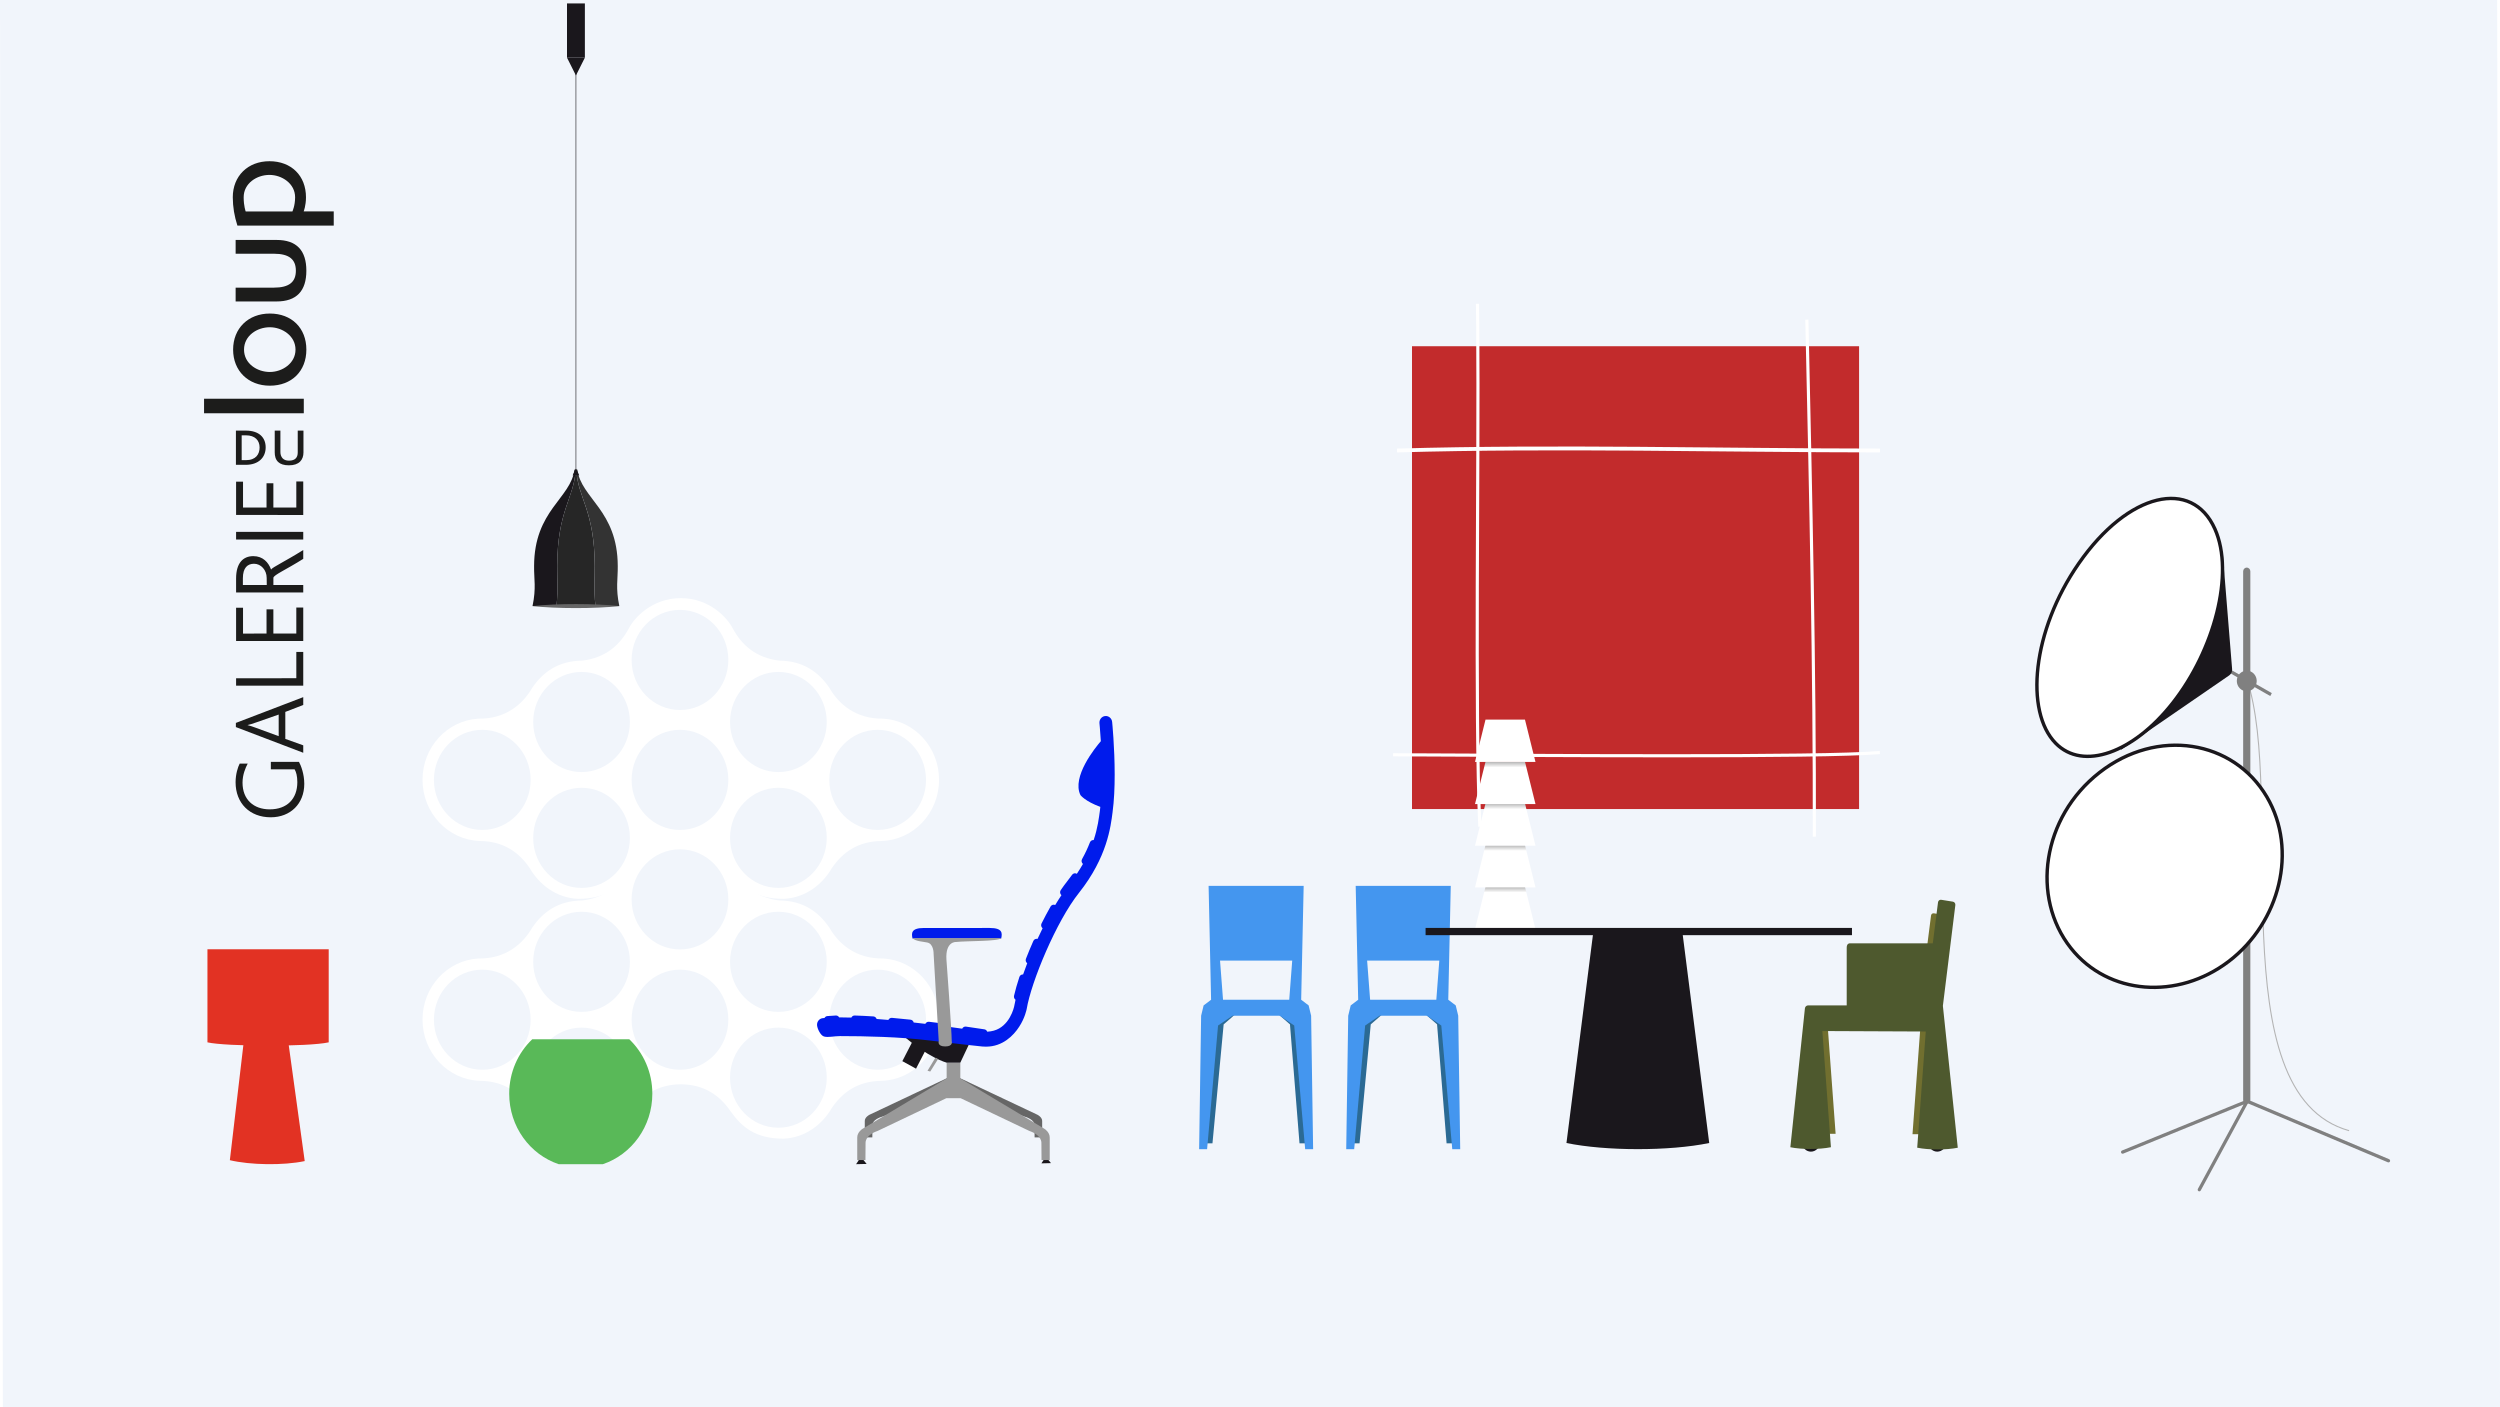 <svg width="2800" height="1576" viewBox="0 0 2800 1576" fill="none" xmlns="http://www.w3.org/2000/svg">
<g clip-path="url(#clip0_892_353)">
<path d="M2800 1576H3.21L0 0H2796.79L2800 1576Z" fill="#F1F5FB"/>
<path d="M762.5 1214.39C736.06 1214.61 718.74 1227.08 706.81 1244.54L706.79 1244.56C694.03 1262.53 678.77 1275.33 647.3 1275.32C622.95 1274.25 603.73 1259.12 593.2 1240.7L593.18 1240.68C581.26 1223.22 563.94 1210.74 537.49 1210.53C501.82 1209.37 473.23 1179.17 473.23 1141.96C473.23 1105.4 500.86 1075.61 535.66 1073.51C566.53 1074.02 585.73 1057.11 596.26 1038.7L596.28 1038.69C608.2 1021.24 625.53 1008.75 651.96 1008.54C678.23 1005.45 694.19 991.14 704.26 972.47C710.27 960.61 730.18 938.58 762.48 938.5C794.78 938.58 814.69 960.61 820.7 972.47C830.78 991.14 846.73 1005.45 873.01 1008.54C899.45 1008.74 916.77 1021.23 928.69 1038.69L928.71 1038.7C939.23 1057.12 958.44 1074.02 989.31 1073.51C1024.11 1075.61 1051.74 1105.4 1051.74 1141.96C1051.74 1179.17 1023.14 1209.38 987.47 1210.53C961.04 1210.74 943.72 1223.22 931.8 1240.68L931.77 1240.7C921.26 1259.12 902.03 1274.25 877.68 1275.32C846.22 1275.33 830.95 1262.53 818.2 1244.56L818.18 1244.54C806.26 1227.08 788.94 1214.6 762.5 1214.39ZM651.33 1150.93C621.42 1150.93 597.17 1176.03 597.17 1206.99C597.17 1237.98 621.42 1263.07 651.33 1263.07C681.25 1263.07 705.5 1237.97 705.5 1206.99C705.5 1176.03 681.25 1150.93 651.33 1150.93ZM761.57 1086.01C731.66 1086.01 707.4 1111.11 707.4 1142.08C707.4 1173.06 731.66 1198.14 761.57 1198.14C791.48 1198.14 815.74 1173.06 815.74 1142.08C815.74 1111.1 791.48 1086.01 761.57 1086.01ZM540.15 1086.01C510.23 1086.01 485.99 1111.11 485.99 1142.08C485.99 1173.06 510.24 1198.14 540.15 1198.14C570.06 1198.14 594.32 1173.06 594.32 1142.08C594.32 1111.1 570.06 1086.01 540.15 1086.01ZM651.33 1021.17C621.42 1021.17 597.17 1046.29 597.17 1077.25C597.17 1108.22 621.42 1133.32 651.33 1133.32C681.25 1133.32 705.5 1108.23 705.5 1077.25C705.5 1046.29 681.25 1021.17 651.33 1021.17ZM761.57 951.22C731.66 951.22 707.4 976.32 707.4 1007.29C707.4 1038.26 731.66 1063.37 761.57 1063.37C791.48 1063.37 815.74 1038.26 815.74 1007.29C815.74 976.32 791.48 951.22 761.57 951.22ZM817.64 1206.98C817.64 1237.97 841.9 1263.06 871.81 1263.06C901.72 1263.06 925.97 1237.96 925.97 1206.98C925.97 1176.03 901.72 1150.92 871.81 1150.92C841.89 1150.93 817.64 1176.03 817.64 1206.98ZM928.82 1142.07C928.82 1173.05 953.07 1198.13 982.99 1198.13C1012.9 1198.13 1037.16 1173.05 1037.16 1142.07C1037.16 1111.1 1012.9 1086 982.99 1086C953.08 1086.01 928.82 1111.1 928.82 1142.07ZM817.64 1077.25C817.64 1108.22 841.9 1133.32 871.81 1133.32C901.72 1133.32 925.97 1108.23 925.97 1077.25C925.97 1046.29 901.72 1021.17 871.81 1021.17C841.89 1021.17 817.64 1046.29 817.64 1077.25Z" fill="white"/>
<path d="M762.5 945.78C736.06 946 718.74 958.47 706.81 975.94L706.79 975.96C694.03 993.93 678.77 1006.73 647.3 1006.71C622.95 1005.64 603.73 990.5 593.2 972.1L593.18 972.08C581.26 954.62 563.94 942.14 537.49 941.92C501.82 940.78 473.23 910.57 473.23 873.37C473.23 836.8 500.86 807 535.66 804.9C566.53 805.41 585.73 788.52 596.26 770.11L596.28 770.09C608.2 752.63 625.53 740.14 651.96 739.94C678.23 736.85 694.19 722.54 704.26 703.88C710.27 692.01 730.18 669.98 762.48 669.9C794.78 669.98 814.69 692.01 820.7 703.88C830.78 722.54 846.73 736.85 873.01 739.94C899.45 740.15 916.77 752.63 928.69 770.09L928.71 770.11C939.23 788.52 958.44 805.41 989.31 804.9C1024.11 807 1051.74 836.8 1051.74 873.37C1051.74 910.57 1023.14 940.78 987.47 941.92C961.04 942.14 943.72 954.62 931.8 972.08L931.77 972.1C921.26 990.5 902.03 1005.64 877.68 1006.71C846.22 1006.73 830.95 993.92 818.2 975.96L818.18 975.94C806.26 958.48 788.94 946 762.5 945.78ZM651.33 882.32C621.42 882.32 597.17 907.44 597.17 938.4C597.17 969.38 621.42 994.48 651.33 994.48C681.25 994.48 705.5 969.38 705.5 938.4C705.5 907.43 681.25 882.32 651.33 882.32ZM761.57 817.39C731.66 817.39 707.4 842.49 707.4 873.47C707.4 904.44 731.66 929.55 761.57 929.55C791.48 929.55 815.74 904.44 815.74 873.47C815.74 842.5 791.48 817.39 761.57 817.39ZM540.15 817.39C510.23 817.39 485.99 842.49 485.99 873.47C485.99 904.44 510.24 929.55 540.15 929.55C570.06 929.55 594.32 904.44 594.32 873.47C594.32 842.5 570.06 817.39 540.15 817.39ZM651.33 752.57C621.42 752.57 597.17 777.67 597.17 808.65C597.17 839.62 621.42 864.72 651.33 864.72C681.25 864.72 705.5 839.62 705.5 808.65C705.5 777.68 681.25 752.57 651.33 752.57ZM761.57 683.06C731.66 683.06 707.4 708.16 707.4 739.13C707.4 770.1 731.66 795.21 761.57 795.21C791.48 795.21 815.74 770.1 815.74 739.13C815.74 708.16 791.48 683.06 761.57 683.06ZM817.64 938.39C817.64 969.37 841.9 994.47 871.81 994.47C901.72 994.47 925.97 969.37 925.97 938.39C925.97 907.43 901.72 882.31 871.81 882.31C841.89 882.32 817.64 907.43 817.64 938.39ZM928.82 873.47C928.82 904.44 953.07 929.55 982.99 929.55C1012.9 929.55 1037.16 904.44 1037.16 873.47C1037.16 842.5 1012.9 817.39 982.99 817.39C953.08 817.39 928.82 842.5 928.82 873.47ZM817.64 808.65C817.64 839.62 841.9 864.72 871.81 864.72C901.72 864.72 925.97 839.62 925.97 808.65C925.97 777.68 901.72 752.57 871.81 752.57C841.89 752.57 817.64 777.68 817.64 808.65Z" fill="white"/>
<path d="M2516.23 759.97C2561.62 893.46 2483.24 1225 2631 1266.36" stroke="#B3B3B3" stroke-width="1.213"/>
<path d="M2675.81 1298.29L2520.3 1232.79C2520.32 1232.64 2520.38 1232.5 2520.38 1232.35V639.88C2520.38 637.58 2518.59 635.72 2516.37 635.72C2514.14 635.72 2512.34 637.58 2512.34 639.88V1232.36C2512.34 1232.64 2512.44 1232.88 2512.48 1233.14L2376.69 1288.57C2375.75 1288.94 2375.3 1290.03 2375.66 1291C2375.95 1291.74 2376.63 1292.19 2377.35 1292.19C2377.58 1292.19 2377.8 1292.14 2378.03 1292.05L2512.79 1237.05L2461.63 1331.55C2461.15 1332.46 2461.46 1333.59 2462.33 1334.1C2462.62 1334.25 2462.93 1334.34 2463.22 1334.34C2463.86 1334.34 2464.46 1334 2464.8 1333.39L2517.35 1236.33C2517.66 1236.25 2517.96 1236.16 2518.24 1236L2674.45 1301.79C2674.68 1301.88 2674.9 1301.92 2675.13 1301.92C2675.85 1301.92 2676.52 1301.48 2676.82 1300.76C2677.18 1299.79 2676.73 1298.69 2675.81 1298.29Z" fill="#808080"/>
<path d="M2492.07 750.7L2493.82 747.43L2544.44 776.3L2542.7 779.58L2492.07 750.7Z" fill="#808080"/>
<path d="M2496.21 1076.71C2439.2 1120.17 2361.28 1114.81 2319.36 1061.85C2274.38 1005.05 2287.13 915.48 2351.35 865.29C2416.05 814.72 2501.37 828.73 2538.9 892.56C2573.82 952 2553.6 1032.97 2496.21 1076.71Z" fill="white" stroke="#1A171C" stroke-width="3.84"/>
<path d="M2374.78 838.36L2495.93 755.05C2497.45 754.01 2498.56 751.61 2498.41 749.72L2487.78 618.67" fill="#1A171C"/>
<path d="M2374.78 838.36L2495.93 755.05C2497.45 754.01 2498.56 751.61 2498.41 749.72L2487.78 618.67" stroke="#1A171C" stroke-width="3.164"/>
<path d="M2328.17 631.13C2383.81 550.95 2455.23 535.18 2480.73 592.52C2502.93 642.46 2479.75 728.38 2433.53 787.21C2389.54 843.23 2333.02 863.82 2302.32 832.41C2267.55 796.81 2275.88 706.48 2328.17 631.13Z" fill="white" stroke="#1A171C" stroke-width="3.84"/>
<path d="M2527.53 762.68C2527.53 769.06 2522.54 774.23 2516.38 774.23C2510.21 774.23 2505.22 769.06 2505.22 762.68C2505.22 756.31 2510.22 751.13 2516.38 751.13C2522.54 751.13 2527.53 756.3 2527.53 762.68Z" fill="#808080"/>
<path d="M2082.17 387.78H1581.44V906.14H2082.17V387.78Z" fill="#C22B2C"/>
<path d="M2105.42 842.85C2039.52 848.49 1730.17 846.04 1560.25 845.35" stroke="white" stroke-width="3.509"/>
<path d="M2105.58 504.56C1927.36 504.46 1744.4 499.42 1564.63 504.56" stroke="white" stroke-width="4.297"/>
<path d="M2032.06 937.06C2032.48 749.73 2027.91 550.6 2023.99 372.45C2023.89 367.62 2023.78 362.79 2023.67 358" stroke="white" stroke-width="3.509"/>
<path d="M1657.4 925.86C1651.67 793.89 1656.36 525.06 1655.08 365.65C1655 356.84 1654.91 348.36 1654.8 340.27" stroke="white" stroke-width="3.509"/>
<path d="M1516.35 1280.53H1522.71L1535.24 1147.31L1551.54 1133.15L1522.86 1133.83L1516.35 1280.53Z" fill="#2B6A94"/>
<path d="M1628.4 1280.53H1620.17L1609.51 1147.31L1593.23 1133.15L1621.89 1133.83L1628.4 1280.53Z" fill="#2B6A94"/>
<path d="M1545.12 1137.61L1528.96 1148.58L1516.69 1287.1H1507.77L1510 1137.61L1512.79 1126.07L1521.16 1119.72L1518.37 992.18H1624.85L1622.06 1119.72L1630.42 1126.07L1633.21 1137.61L1635.44 1287.1H1626.53L1614.26 1148.58L1598.09 1137.61H1545.12ZM1608.68 1119.71L1612.02 1075.85H1531.18L1534.53 1119.71H1608.68Z" fill="#4496EF"/>
<path d="M1351.61 1280.53H1357.97L1370.5 1147.31L1386.79 1133.15L1358.12 1133.83L1351.61 1280.53Z" fill="#2B6A94"/>
<path d="M1463.65 1280.53H1455.43L1444.77 1147.31L1428.49 1133.15L1457.15 1133.83L1463.65 1280.53Z" fill="#2B6A94"/>
<path d="M1380.38 1137.61L1364.22 1148.58L1351.95 1287.1H1343.03L1345.26 1137.61L1348.05 1126.07L1356.42 1119.72L1353.63 992.18H1460.11L1457.32 1119.72L1465.68 1126.07L1468.47 1137.61L1470.7 1287.1H1461.79L1449.52 1148.58L1433.35 1137.61H1380.38ZM1443.94 1119.71L1447.28 1075.85H1366.44L1369.79 1119.71H1443.94Z" fill="#4496EF"/>
<path d="M1719.74 1040.55H1652L1663.79 993.13H1707.95L1719.74 1040.55Z" fill="url(#paint0_linear_892_353)"/>
<path d="M1719.74 993.88H1652L1663.79 946.44H1707.95L1719.74 993.88Z" fill="url(#paint1_linear_892_353)"/>
<path d="M1719.74 947.19H1652L1663.79 899.77H1707.95L1719.74 947.19Z" fill="url(#paint2_linear_892_353)"/>
<path d="M1719.74 900.52H1652L1663.79 853.1H1707.95L1719.74 900.52Z" fill="url(#paint3_linear_892_353)"/>
<path d="M1719.74 853.38H1652L1663.79 805.94H1707.95L1719.74 853.38Z" fill="white"/>
<path d="M1754.43 1280.17L1784.21 1046.13H1884.54L1914.33 1280.17C1869.54 1289.45 1798.24 1289.23 1754.43 1280.17Z" fill="#1A171C"/>
<path d="M2074.21 1039.27H1596.65V1047.39H2074.21V1039.27Z" fill="#1A171C"/>
<path d="M2015.4 1269.82H2055.89L2047.35 1153.87L2150.54 1154.34L2142 1270.3H2182.47L2167.62 1128.73L2180.05 1028.16C2180.26 1026.55 2179.16 1025.04 2177.61 1024.79L2165.93 1022.91C2164.39 1022.66 2162.96 1023.77 2162.76 1025.37L2157.54 1066.34H2075.21C2075.21 1066.34 2071.63 1065.86 2071.63 1070.52V1128.27H2033.09C2031.51 1128.27 2030.1 1129.59 2029.92 1131.2L2015.4 1269.82Z" fill="#716F2F"/>
<path d="M2038.14 1279.6C2038.14 1285.28 2033.7 1289.85 2028.22 1289.85C2022.74 1289.85 2018.3 1285.28 2018.3 1279.6C2018.3 1273.92 2022.74 1269.32 2028.22 1269.32C2033.7 1269.32 2038.14 1273.92 2038.14 1279.6Z" fill="#1A171C"/>
<path d="M2179.62 1279.6C2179.62 1285.28 2175.18 1289.85 2169.69 1289.85C2164.23 1289.85 2159.77 1285.28 2159.77 1279.6C2159.77 1273.92 2164.22 1269.32 2169.69 1269.32C2175.18 1269.32 2179.62 1273.92 2179.62 1279.6Z" fill="#1A171C"/>
<path d="M2176.03 1126.55L2189.99 1013.67C2190.23 1011.86 2188.98 1010.16 2187.25 1009.87L2174.15 1007.76C2172.41 1007.49 2170.82 1008.73 2170.58 1010.54L2164.73 1056.51H2072.34C2072.34 1056.51 2068.31 1055.98 2068.31 1061.22V1126.03H2025.05C2023.29 1126.03 2021.7 1127.5 2021.51 1129.32L2005.2 1284.91C2017.58 1287.47 2037.71 1287.54 2050.36 1284.91H2050.63L2041.04 1154.77L2156.86 1155.3L2147.27 1285.45H2147.54C2159.91 1288.01 2180.04 1288.07 2192.7 1285.45L2176.03 1126.55Z" fill="#4E592E"/>
<path d="M257.439 1299.41L272.659 1169.72L323.299 1169.98L341.279 1300.41C317.569 1305.48 280.139 1304.88 257.439 1299.41Z" fill="#E23223"/>
<path d="M368.15 1063.19H232.34V1167.42V1167.43H232.36C253.21 1172.2 345.43 1172.53 368.12 1167.43H368.15V1063.19Z" fill="#E23223"/>
<path d="M730.611 1224.95C730.611 1200.83 720.651 1179.11 704.771 1163.95H596.141C580.261 1179.12 570.311 1200.83 570.311 1224.95C570.311 1261.84 593.571 1293.08 625.731 1303.89H675.181C707.351 1293.08 730.611 1261.84 730.611 1224.95Z" fill="#59B958"/>
<path d="M1173.82 1298.7L1177.09 1302.7L1166.38 1302.96L1169.35 1298.4" fill="#1A171C"/>
<path d="M967.04 1299.19L970.65 1303.61L958.84 1303.89L962.12 1298.85" fill="#1A171C"/>
<path d="M1060.84 1194.57V1207.4L973.78 1248.55C973.78 1248.55 968.55 1251.17 968.55 1255.45V1273.88H977.01L977.14 1260.06C977.14 1260.06 976.2 1253.81 989.5 1250.18L1060.43 1223.53H1075.34L1146.27 1250.18C1159.57 1253.81 1158.64 1260.06 1158.64 1260.06L1158.76 1273.88H1167.23V1255.45C1167.23 1251.17 1162 1248.55 1162 1248.55L1074.93 1207.4V1194.57" fill="#666666"/>
<path d="M1060.24 1190.17V1207.84L965.799 1264.42C965.799 1264.42 960.109 1268.04 960.109 1273.92V1299.27H969.299L969.429 1280.26C969.429 1280.26 968.409 1271.65 982.849 1266.68L1059.81 1230.02H1075.99L1152.93 1266.68C1167.37 1271.65 1166.37 1280.26 1166.37 1280.26L1166.51 1299.27H1175.69V1273.92C1175.69 1268.04 1170 1264.42 1170 1264.42L1075.55 1207.84V1190.17" fill="#999999"/>
<path d="M1009.96 1158.51L1087.35 1165.75L1085.16 1169.83L1075.54 1190.18H1060.23C1060.24 1190.17 1039.58 1184.83 1009.96 1158.51Z" fill="#1A171C"/>
<path d="M1050.62 1186.11L1041.88 1200.13L1038.81 1199.24L1047.56 1184.75" fill="#999999"/>
<path d="M1010.63 1188.49L1025.96 1196.93L1037.18 1175.15L1021.86 1166.69L1010.63 1188.49Z" fill="#1A171C"/>
<path d="M1245.6 808.55C1245.19 804.49 1241.68 801.55 1237.75 801.96C1233.83 802.39 1230.98 806.02 1231.39 810.09V810.07C1231.39 810.11 1232.19 818.11 1232.93 830.14C1226.6 837.49 1200.14 870.08 1210.09 890.49C1210.09 890.49 1215.18 897.4 1232.36 903.7C1232.2 905.08 1232.08 906.53 1231.9 907.88C1230.82 915.65 1229.56 926.91 1224.93 940.85C1223.17 940.7 1221.43 941.66 1220.72 943.47C1218.44 949.34 1215.56 955.63 1211.88 962.24C1210.86 964.08 1211.37 966.32 1212.9 967.63C1210.87 971.21 1208.61 974.86 1206.08 978.63C1204.28 977.62 1202.01 978.01 1200.75 979.76H1200.76C1199.01 982.2 1197.16 984.66 1195.18 987.16C1192.81 990.17 1190.42 993.43 1188.05 996.9C1186.81 998.74 1187.18 1001.19 1188.8 1002.62C1186.47 1006.13 1184.14 1009.76 1181.84 1013.6C1179.96 1012.75 1177.72 1013.41 1176.63 1015.3C1173.17 1021.38 1169.79 1027.8 1166.5 1034.35C1165.58 1036.22 1166.16 1038.4 1167.72 1039.65C1165.76 1043.58 1163.88 1047.56 1162.04 1051.57C1160.15 1051.11 1158.17 1052 1157.34 1053.88C1154.37 1060.57 1151.59 1067.28 1149.05 1073.83C1148.33 1075.67 1148.99 1077.7 1150.49 1078.83C1148.83 1083.11 1147.32 1087.28 1145.88 1091.37C1144.06 1091.27 1142.32 1092.34 1141.71 1094.22V1094.2C1139.22 1101.82 1137.18 1108.92 1135.73 1115.22C1135.32 1117.01 1136.05 1118.76 1137.41 1119.73C1136.8 1122.41 1136.25 1124.97 1135.82 1127.37C1135.85 1127.21 1135.81 1127.44 1135.61 1128.21C1134.94 1130.89 1132.6 1138.21 1127.7 1144.33C1122.95 1150.16 1116.52 1154.96 1105.71 1155.49C1105.17 1154.16 1104.05 1153.09 1102.57 1152.86C1102.55 1152.86 1094.58 1151.6 1081.87 1149.8C1080.07 1149.55 1078.42 1150.54 1077.64 1152.12C1073.75 1151.58 1069.4 1150.96 1064.7 1150.32C1064.34 1148.59 1063.01 1147.2 1061.21 1146.97C1054.74 1146.12 1047.78 1145.24 1040.51 1144.38C1038.74 1144.17 1037.13 1145.15 1036.36 1146.7C1032.11 1146.19 1027.76 1145.7 1023.34 1145.2C1022.91 1143.52 1021.55 1142.22 1019.78 1142.04C1012.91 1141.31 1005.94 1140.63 999 1139.99C997.26 1139.84 995.69 1140.84 994.95 1142.33C990.56 1141.95 986.17 1141.59 981.83 1141.26C981.29 1139.67 979.88 1138.5 978.17 1138.39C970.95 1137.92 963.92 1137.58 957.25 1137.37C955.61 1137.32 954.2 1138.29 953.49 1139.69C949.33 1139.56 945.31 1139.48 941.47 1139.48C940.93 1139.48 940.41 1139.49 939.88 1139.49C939.12 1138.2 937.78 1137.31 936.2 1137.37C932.77 1137.5 929.53 1137.71 926.52 1138.02C925.14 1138.16 924.05 1139.01 923.4 1140.16C922.78 1140.22 922.13 1140.26 921.53 1140.32C917.61 1140.71 914.73 1144.33 915.11 1148.39C915.49 1152.44 919.09 1159.83 922.91 1160.89C927.75 1162.22 933.75 1160.42 940.75 1160.42C968.79 1160.42 1008.35 1161.32 1039.99 1165.22C1071.66 1169.1 1096.11 1171.66 1096.16 1171.66C1099 1172.05 1101.61 1172.25 1104.14 1172.25C1104.25 1172.25 1104.34 1172.25 1104.44 1172.25C1122.97 1172.25 1135.12 1159.84 1141.45 1150C1147.97 1140.06 1149.75 1130.67 1149.89 1130.11C1154.93 1099.65 1183.17 1031.65 1208.43 1000.01C1240.19 960.04 1244.01 925.49 1246.05 909.92C1247.83 896.68 1248.44 881.82 1248.44 867.59C1248.44 836.67 1245.62 808.7 1245.6 808.55Z" fill="#001BEC"/>
<path d="M1022.04 1051.16C1020.7 1045.16 1020.41 1039.34 1034.86 1039.34L1108.51 1039.32C1122.96 1039.32 1122.69 1045.13 1121.34 1051.13L1022.04 1051.16Z" fill="#001BEC"/>
<path d="M1038 1055.52C1035.27 1054.81 1024.74 1054.32 1022.04 1050.69L1121.33 1050.66C1118.76 1054.53 1083.66 1053.66 1070.6 1055.04C1070.6 1055.04 1058.69 1054.22 1060.01 1074.78C1060.01 1074.78 1065.94 1154.17 1065.94 1166.16C1065.94 1166.16 1067.92 1172.02 1058.66 1172.02C1049.39 1172.02 1051.38 1166.16 1051.38 1166.16L1045.63 1068.18C1045.63 1068.19 1045.95 1056.55 1038 1055.52Z" fill="#999999"/>
<path d="M666.88 678.82H693.64C689.36 658.29 692.09 648.84 691.89 633.96C691.7 571.39 650.89 558.52 646.62 525.93H645.35C647.31 558.53 666 571.39 666.09 633.96C666.17 648.84 664.93 658.3 666.88 678.82Z" fill="#333333"/>
<path d="M666.079 633.96C665.989 571.39 647.299 558.52 645.339 525.93H644.829C642.869 558.53 624.179 571.39 624.089 633.96C623.999 648.84 625.249 658.3 623.289 678.82H666.869C664.929 658.3 666.169 648.84 666.079 633.96Z" fill="#262626"/>
<path d="M624.1 633.96C624.19 571.39 642.88 558.52 644.84 525.93H643.45C639.18 558.53 598.37 571.39 598.18 633.96C597.98 648.84 600.71 658.3 596.43 678.82H623.3C625.25 658.3 624.01 648.84 624.1 633.96Z" fill="#1A171C"/>
<path d="M645.379 81.17H644.719V524.93L641.359 532.45H648.739L645.379 524.93V81.17Z" fill="#1A171C"/>
<path d="M655.059 64.58H635.049L645.049 84.55L655.059 64.58Z" fill="#1A171C"/>
<path d="M596.43 678.82C623.07 681.78 666.41 681.84 693.64 678.82C667 675.86 623.66 675.79 596.43 678.82Z" fill="#666666"/>
<path d="M655.059 3.84H635.039V64.59H655.059V3.84Z" fill="#1A171C"/>
<path d="M228.539 446.57C236.969 446.58 331.869 446.57 340.249 446.57C340.249 451.63 340.249 457.82 340.249 462.88C331.869 462.88 236.969 462.88 228.539 462.88C228.539 457.82 228.539 451.63 228.539 446.57ZM302.209 416.62C316.019 416.62 330.969 407.06 330.969 391.58C330.979 376.1 316.029 366.51 302.209 366.51C288.009 366.51 273.319 375.88 273.309 391.6C273.319 407.26 287.999 416.62 302.209 416.62ZM302.209 431.97C278.019 431.97 261.089 415.36 261.089 391.59C261.089 367.79 278.009 351.17 302.209 351.17C326.669 351.17 343.129 367.4 343.129 391.59C343.119 415.73 326.679 431.97 302.209 431.97ZM263.909 268.74C271.729 268.74 309.709 268.74 309.709 268.74C332.199 268.74 343.119 280.45 343.119 303.19C343.119 325.88 332.189 337.63 309.709 337.63C309.709 337.63 271.709 337.63 263.909 337.63C263.909 332.92 263.909 326.86 263.909 322.16C271.579 322.16 306.689 322.16 306.689 322.16C324.149 322.16 331.369 315.61 331.369 303.19C331.359 290.72 324.179 284.19 306.689 284.17C306.689 284.17 271.579 284.17 263.909 284.17C263.909 279.52 263.909 273.44 263.909 268.74Z" fill="#1C1C1B"/>
<path d="M260.719 220.93C260.709 197.16 277.589 180.56 301.789 180.56C326.289 180.56 342.699 196.8 342.699 220.96C342.699 230.42 340.129 236.74 340.129 236.74C340.129 236.74 367.079 236.73 373.789 236.73C373.779 241.62 373.779 247.85 373.789 252.7C365.339 252.7 272.189 252.7 265.899 252.7C262.459 241.98 260.799 232.07 260.719 220.93ZM275.179 236.85L327.489 236.83C327.489 236.83 330.519 230.43 330.529 220.97C330.509 205.47 315.599 195.9 301.789 195.9C287.579 195.91 272.909 205.27 272.909 220.97C272.919 230.9 275.179 236.85 275.179 236.85Z" fill="#1C1C1B"/>
<path d="M340.79 877.95C340.79 900.09 325.37 915.37 303.22 915.37C279.72 915.37 263.85 899.63 263.85 876.12C263.85 867 266.49 858.99 268.44 855.24H277.43C274.95 859.92 271.63 867.66 271.63 876.58C271.63 895.52 284.07 906.48 302.09 906.48C321.5 906.48 333.01 894.73 333.01 876.01C333.01 869.04 331.65 864.49 329.95 861.64L303.35 861.62V853.3H334.85C337.13 857.41 340.79 866.88 340.79 877.95Z" fill="#1C1C1B"/>
<path d="M312.12 800.3L312.14 824.51L286.56 815.13C282.82 813.76 280.06 812.84 277.33 812.16L277.31 812.05C279.85 811.48 282.82 810.57 286.69 809.19L312.12 800.3ZM339.64 780.79L264.18 809.66V814.33L339.64 843.1V834.77L319.55 827.57V797.34L339.64 789.56V780.79Z" fill="#1C1C1B"/>
<path d="M339.64 767.96H264.42V759.63L331.88 759.62V730.17L339.64 730.18V767.96Z" fill="#1C1C1B"/>
<path d="M284.48 631.4C292.36 631.4 298.68 638.49 298.68 647.27L298.78 655.18H272.02V647.73C272.02 635.76 277.3 631.43 284.48 631.4ZM339.64 615.98C320.34 628.22 304.86 635.41 303.68 637.82H303.57C300.72 629.94 294.48 622.87 283.73 622.87C272.46 622.87 264.42 630.29 264.42 647.97V663.58H339.64V655.18H306.2V647.06C306.86 643.75 320.44 638.02 339.64 625.91V615.98Z" fill="#1C1C1B"/>
<path d="M339.64 604.27H264.42V595.69H339.64V604.27Z" fill="#1C1C1B"/>
<path d="M290.749 501.17C290.749 508.67 286.609 515.38 275.389 515.38H270.678V487.56H275.389C285.799 487.56 290.749 493.39 290.749 501.17ZM297.559 501.05C297.559 490.07 290.218 482.28 275.328 482.28H264.229V520.61H275.089C289.669 520.61 297.549 512.29 297.559 501.05Z" fill="#1C1C1B"/>
<path d="M336.039 517.06C333.329 519.69 329.299 521.18 323.539 521.15C318.049 521.15 314.119 519.84 311.629 517.51C308.609 514.78 307.689 510.66 307.689 506.64V482.27L314.049 482.25V506.34C314.049 509.01 314.869 511.62 316.629 513.43C318.169 515 320.469 515.93 323.659 515.93C327.219 515.93 329.669 514.99 331.199 513.43C332.839 511.8 333.459 509.43 333.459 506.7V482.27H339.879V506.76C339.879 510.84 338.669 514.49 336.039 517.06Z" fill="#1C1C1B"/>
<path d="M339.64 717.95H264.42V680.65H272.19V709.6L298.51 709.59V682.47L306.17 682.48V709.59H331.87L331.86 680.44H339.64V717.95Z" fill="#1C1C1B"/>
<path d="M339.64 576.77L264.42 576.75V539.45H272.19V568.41L298.51 568.4V541.28L306.17 541.29V568.4H331.87L331.86 539.26H339.64V576.77Z" fill="#1C1C1B"/>
</g>
<defs>
<linearGradient id="paint0_linear_892_353" x1="1685.87" y1="993.132" x2="1685.87" y2="1040.55" gradientUnits="userSpaceOnUse">
<stop stop-color="#B3B3B3"/>
<stop offset="0.051" stop-color="#D0D0D0"/>
<stop offset="0.137" stop-color="white"/>
</linearGradient>
<linearGradient id="paint1_linear_892_353" x1="1685.87" y1="946.443" x2="1685.87" y2="993.879" gradientUnits="userSpaceOnUse">
<stop stop-color="#B3B3B3"/>
<stop offset="0.051" stop-color="#D0D0D0"/>
<stop offset="0.137" stop-color="white"/>
</linearGradient>
<linearGradient id="paint2_linear_892_353" x1="1685.87" y1="899.773" x2="1685.87" y2="947.194" gradientUnits="userSpaceOnUse">
<stop stop-color="#B3B3B3"/>
<stop offset="0.051" stop-color="#D0D0D0"/>
<stop offset="0.137" stop-color="white"/>
</linearGradient>
<linearGradient id="paint3_linear_892_353" x1="1685.87" y1="853.103" x2="1685.87" y2="900.521" gradientUnits="userSpaceOnUse">
<stop stop-color="#B3B3B3"/>
<stop offset="0.051" stop-color="#D0D0D0"/>
<stop offset="0.137" stop-color="white"/>
</linearGradient>
<clipPath id="clip0_892_353">
<rect width="2800" height="1576" fill="white"/>
</clipPath>
</defs>
</svg>
